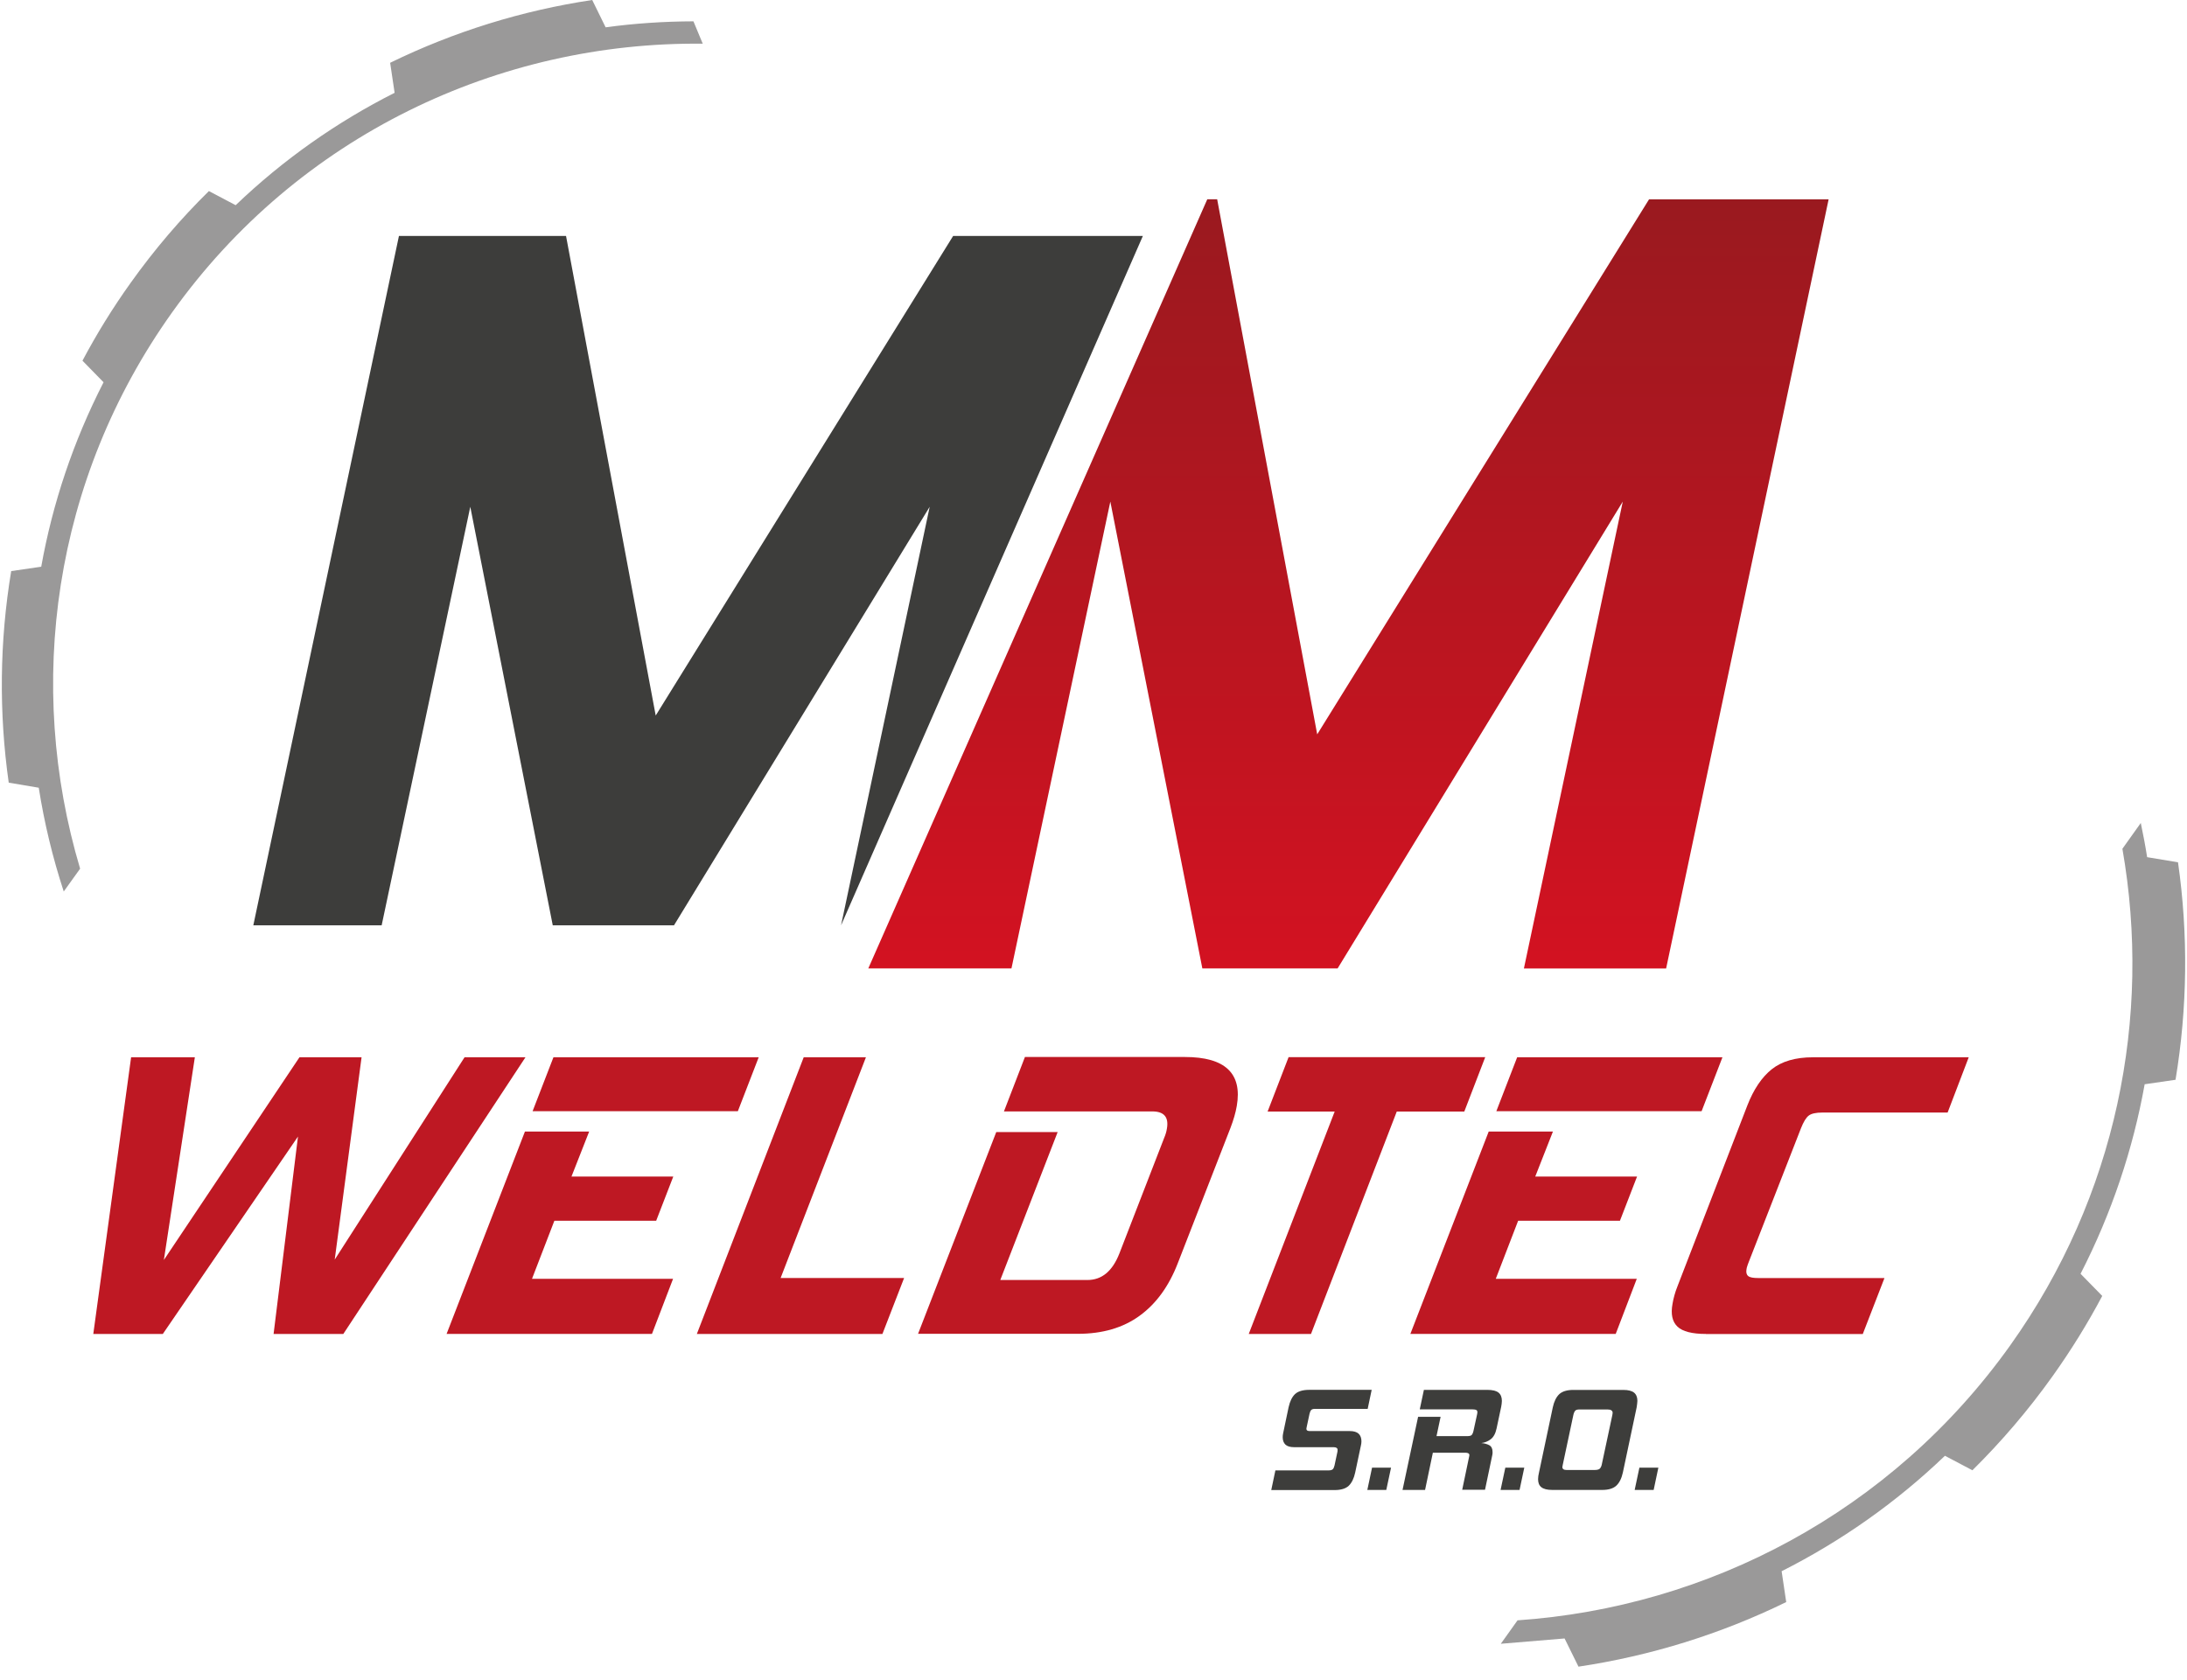 <?xml version="1.0" encoding="utf-8"?>
<!-- Generator: Adobe Illustrator 16.0.0, SVG Export Plug-In . SVG Version: 6.00 Build 0)  -->
<!DOCTYPE svg PUBLIC "-//W3C//DTD SVG 1.1//EN" "http://www.w3.org/Graphics/SVG/1.1/DTD/svg11.dtd">
<svg version="1.1" id="Vrstva_1" xmlns="http://www.w3.org/2000/svg" xmlns:xlink="http://www.w3.org/1999/xlink" x="0px" y="0px"
	 width="82px" height="63px" viewBox="0 0 82 63" enable-background="new 0 0 82 63" xml:space="preserve">
<g>
	<g>
		<path fill="#9A9999" d="M58.663,61.451l0.521,1.057c2.69-0.402,5.323-1.216,7.789-2.422l-0.172-1.157
			c2.214-1.118,4.28-2.563,6.123-4.33l1.03,0.544c1.086-1.074,2.098-2.254,3.013-3.539c0.693-0.973,1.312-1.975,1.855-3l-0.813-0.83
			c1.167-2.275,1.967-4.675,2.404-7.109l1.157-0.168c0.45-2.713,0.478-5.461,0.093-8.156l-1.158-0.193
			c-0.066-0.429-0.149-0.857-0.238-1.282l-0.689,0.967c1.105,6.301-0.211,13.025-4.21,18.631C70.9,56.725,64.03,60.28,56.899,60.771
			l-0.627,0.879"/>
		<path fill="#9A9999" d="M6.45,11.721C11.194,5.063,18.736,1.555,26.349,1.639L26,0.8c-1.1,0.004-2.2,0.075-3.292,0.225L22.205,0
			c-2.62,0.393-5.178,1.184-7.577,2.355l0.168,1.126c-2.152,1.087-4.167,2.496-5.96,4.215l-1.003-0.53
			c-1.061,1.043-2.042,2.191-2.934,3.442c-0.676,0.945-1.277,1.922-1.807,2.92l0.791,0.809c-1.135,2.218-1.913,4.546-2.337,6.918
			l-1.126,0.164c-0.438,2.638-0.464,5.315-0.093,7.935l1.126,0.19c0.208,1.321,0.521,2.62,0.937,3.892l0.614-0.856
			C0.954,25.709,1.974,18,6.45,11.721z"/>
	</g>
	<g>
		<path fill="#BE1823" d="M10.258,50.03l0.915-7.404L6.105,50.03H3.498l1.418-10.378h2.39l-1.162,7.604l5.085-7.604h2.328
			l-1.007,7.59l4.869-7.59h2.284l-6.83,10.378H10.258z"/>
		<path fill="#BE1823" d="M16.744,50.03l2.938-7.591h2.408l-0.663,1.688h3.817l-0.641,1.657h-3.817l-0.839,2.178h5.289l-0.791,2.067
			H16.744L16.744,50.03z M19.969,41.676l0.782-2.023h7.696l-0.782,2.023H19.969z"/>
		<path fill="#BE1823" d="M33.086,50.03h-6.958l4.007-10.378h2.333l-3.199,8.279h4.63L33.086,50.03z"/>
		<path fill="#BE1823" d="M34.42,50.03l2.934-7.572h2.302l-2.151,5.549h3.265c0.543,0,0.941-0.331,1.202-0.999l1.675-4.324
			c0.053-0.124,0.088-0.238,0.105-0.354c0.076-0.429-0.105-0.646-0.547-0.646h-5.563l0.787-2.041h5.995
			c1.512,0,2.16,0.614,1.948,1.838c-0.044,0.257-0.124,0.526-0.233,0.813l-1.976,5.076c-0.335,0.87-0.813,1.528-1.436,1.979
			c-0.618,0.451-1.392,0.676-2.311,0.676H34.42V50.03z"/>
		<path fill="#BE1823" d="M49.155,50.03h-2.334l3.222-8.341h-2.515l0.787-2.041h7.373l-0.785,2.041h-2.532L49.155,50.03z"/>
		<path fill="#BE1823" d="M52.88,50.03l2.938-7.591h2.408l-0.663,1.688h3.817l-0.641,1.657h-3.817l-0.839,2.178h5.287l-0.79,2.067
			H52.88L52.88,50.03z M56.104,41.676l0.781-2.023h7.697l-0.782,2.023H56.104z"/>
		<path fill="#BE1823" d="M63.964,50.03c-0.521,0-0.879-0.093-1.068-0.274c-0.195-0.186-0.257-0.468-0.186-0.856
			c0.018-0.102,0.039-0.208,0.07-0.313c0.026-0.105,0.07-0.226,0.123-0.362l2.611-6.76c0.238-0.614,0.548-1.069,0.92-1.365
			c0.375-0.296,0.887-0.446,1.541-0.446h5.841l-0.791,2.072h-4.692c-0.246,0-0.419,0.039-0.516,0.115
			c-0.098,0.074-0.195,0.234-0.288,0.468l-1.975,5.059c-0.018,0.054-0.036,0.093-0.044,0.128c-0.014,0.035-0.022,0.076-0.027,0.115
			c-0.018,0.11,0,0.194,0.066,0.248c0.063,0.053,0.19,0.074,0.385,0.074h4.723l-0.813,2.099H63.964L63.964,50.03z"/>
	</g>
	<g>
		<path fill="#3D3D3B" d="M31.535,34.704l3.323-15.697l-9.587,15.697h-4.546l-3.092-15.697l-3.323,15.697H9.498l5.46-25.854h6.265
			l3.362,17.986L35.737,8.85h7.114L31.535,34.704z"/>
	</g>
	<g>
		
			<linearGradient id="SVGID_1_" gradientUnits="userSpaceOnUse" x1="883.182" y1="-466.763" x2="883.182" y2="-401.472" gradientTransform="matrix(0.442 0 0 -0.442 -339.637 -169.899)">
			<stop  offset="0" style="stop-color:#D31221"/>
			<stop  offset="1" style="stop-color:#9A191F"/>
		</linearGradient>
		<path fill="url(#SVGID_1_)" d="M57.138,36.321l3.707-17.509L50.153,36.321h-5.072l-3.45-17.509l-3.707,17.509h-5.368l12.71-28.846
			h0.371l3.751,20.067L61.83,7.476h6.733l-6.093,28.846H57.138L57.138,36.321z"/>
	</g>
	<g>
		<path fill="#3D3D3B" d="M47.666,55.88l0.154-0.733h2.001c0.066,0,0.115-0.014,0.146-0.039c0.031-0.027,0.053-0.076,0.07-0.146
			l0.111-0.521c0.004-0.014,0.004-0.035,0.004-0.062c0-0.066-0.049-0.102-0.146-0.102h-1.479c-0.15,0-0.261-0.031-0.331-0.097
			c-0.066-0.066-0.102-0.155-0.102-0.274c0-0.044,0.004-0.097,0.018-0.159l0.203-0.968c0.049-0.221,0.128-0.384,0.242-0.495
			c0.115-0.105,0.293-0.158,0.539-0.158h2.334l-0.15,0.715h-1.988c-0.058,0-0.102,0.014-0.129,0.041
			c-0.025,0.025-0.044,0.07-0.062,0.137l-0.106,0.494c-0.004,0.014-0.008,0.027-0.008,0.04s-0.005,0.022-0.005,0.035
			c0,0.058,0.04,0.084,0.124,0.084h1.502c0.154,0,0.266,0.036,0.336,0.102c0.066,0.066,0.102,0.159,0.102,0.278
			c0,0.049-0.005,0.102-0.018,0.154l-0.217,1.025c-0.049,0.221-0.128,0.385-0.243,0.495c-0.114,0.106-0.292,0.159-0.53,0.159h-2.372
			V55.88z"/>
		<path fill="#3D3D3B" d="M51.267,55.88l0.177-0.835h0.712l-0.178,0.835H51.267z"/>
		<path fill="#3D3D3B" d="M54.823,55.88l0.256-1.224c0.005-0.018,0.005-0.035,0.01-0.049c0-0.014,0.004-0.026,0.004-0.035
			c0-0.058-0.053-0.088-0.154-0.088h-1.215l-0.292,1.396h-0.845l0.584-2.743h0.844l-0.154,0.725h1.152
			c0.08,0,0.137-0.014,0.164-0.04c0.026-0.026,0.053-0.079,0.07-0.155l0.133-0.609c0.004-0.018,0.004-0.035,0.009-0.049
			c0-0.013,0.005-0.025,0.005-0.039c0-0.045-0.014-0.075-0.04-0.088c-0.026-0.014-0.071-0.023-0.133-0.023h-1.988l0.155-0.732h2.381
			c0.189,0,0.332,0.035,0.416,0.102s0.127,0.172,0.127,0.313c0,0.035-0.004,0.065-0.008,0.106c-0.005,0.035-0.014,0.074-0.018,0.114
			l-0.173,0.813c-0.04,0.189-0.114,0.326-0.222,0.406c-0.105,0.079-0.225,0.128-0.353,0.141c0.119,0.01,0.216,0.035,0.3,0.08
			c0.08,0.044,0.124,0.128,0.124,0.248c0,0.018,0,0.039,0,0.057s-0.005,0.04-0.009,0.063l-0.273,1.303h-0.857V55.88z"/>
		<path fill="#3D3D3B" d="M56.263,55.88l0.178-0.835h0.711l-0.177,0.835H56.263z"/>
		<path fill="#3D3D3B" d="M58.198,55.88c-0.189,0-0.322-0.035-0.406-0.102c-0.084-0.065-0.123-0.168-0.123-0.305
			c0-0.071,0.013-0.155,0.035-0.247l0.517-2.443c0.048-0.221,0.128-0.385,0.243-0.495c0.115-0.106,0.291-0.159,0.529-0.159h1.869
			c0.19,0,0.322,0.035,0.406,0.102c0.08,0.066,0.125,0.168,0.125,0.31c0,0.035-0.006,0.075-0.01,0.114
			c-0.004,0.041-0.014,0.084-0.018,0.129l-0.517,2.443c-0.049,0.221-0.128,0.384-0.247,0.494c-0.115,0.106-0.292,0.159-0.531,0.159
			H58.198L58.198,55.88z M60.452,53.079c0.004-0.019,0.004-0.036,0.008-0.049c0-0.013,0.005-0.026,0.005-0.04
			c0-0.084-0.065-0.128-0.194-0.128h-1.047c-0.075,0-0.129,0.013-0.159,0.044s-0.058,0.089-0.075,0.173l-0.397,1.868
			c-0.009,0.035-0.013,0.063-0.013,0.071c0,0.079,0.053,0.114,0.158,0.114h1.047c0.089,0,0.15-0.013,0.19-0.043
			c0.035-0.031,0.062-0.08,0.079-0.146L60.452,53.079z"/>
		<path fill="#3D3D3B" d="M61.291,55.88l0.177-0.835h0.711l-0.176,0.835H61.291z"/>
	</g>
</g>
</svg>
